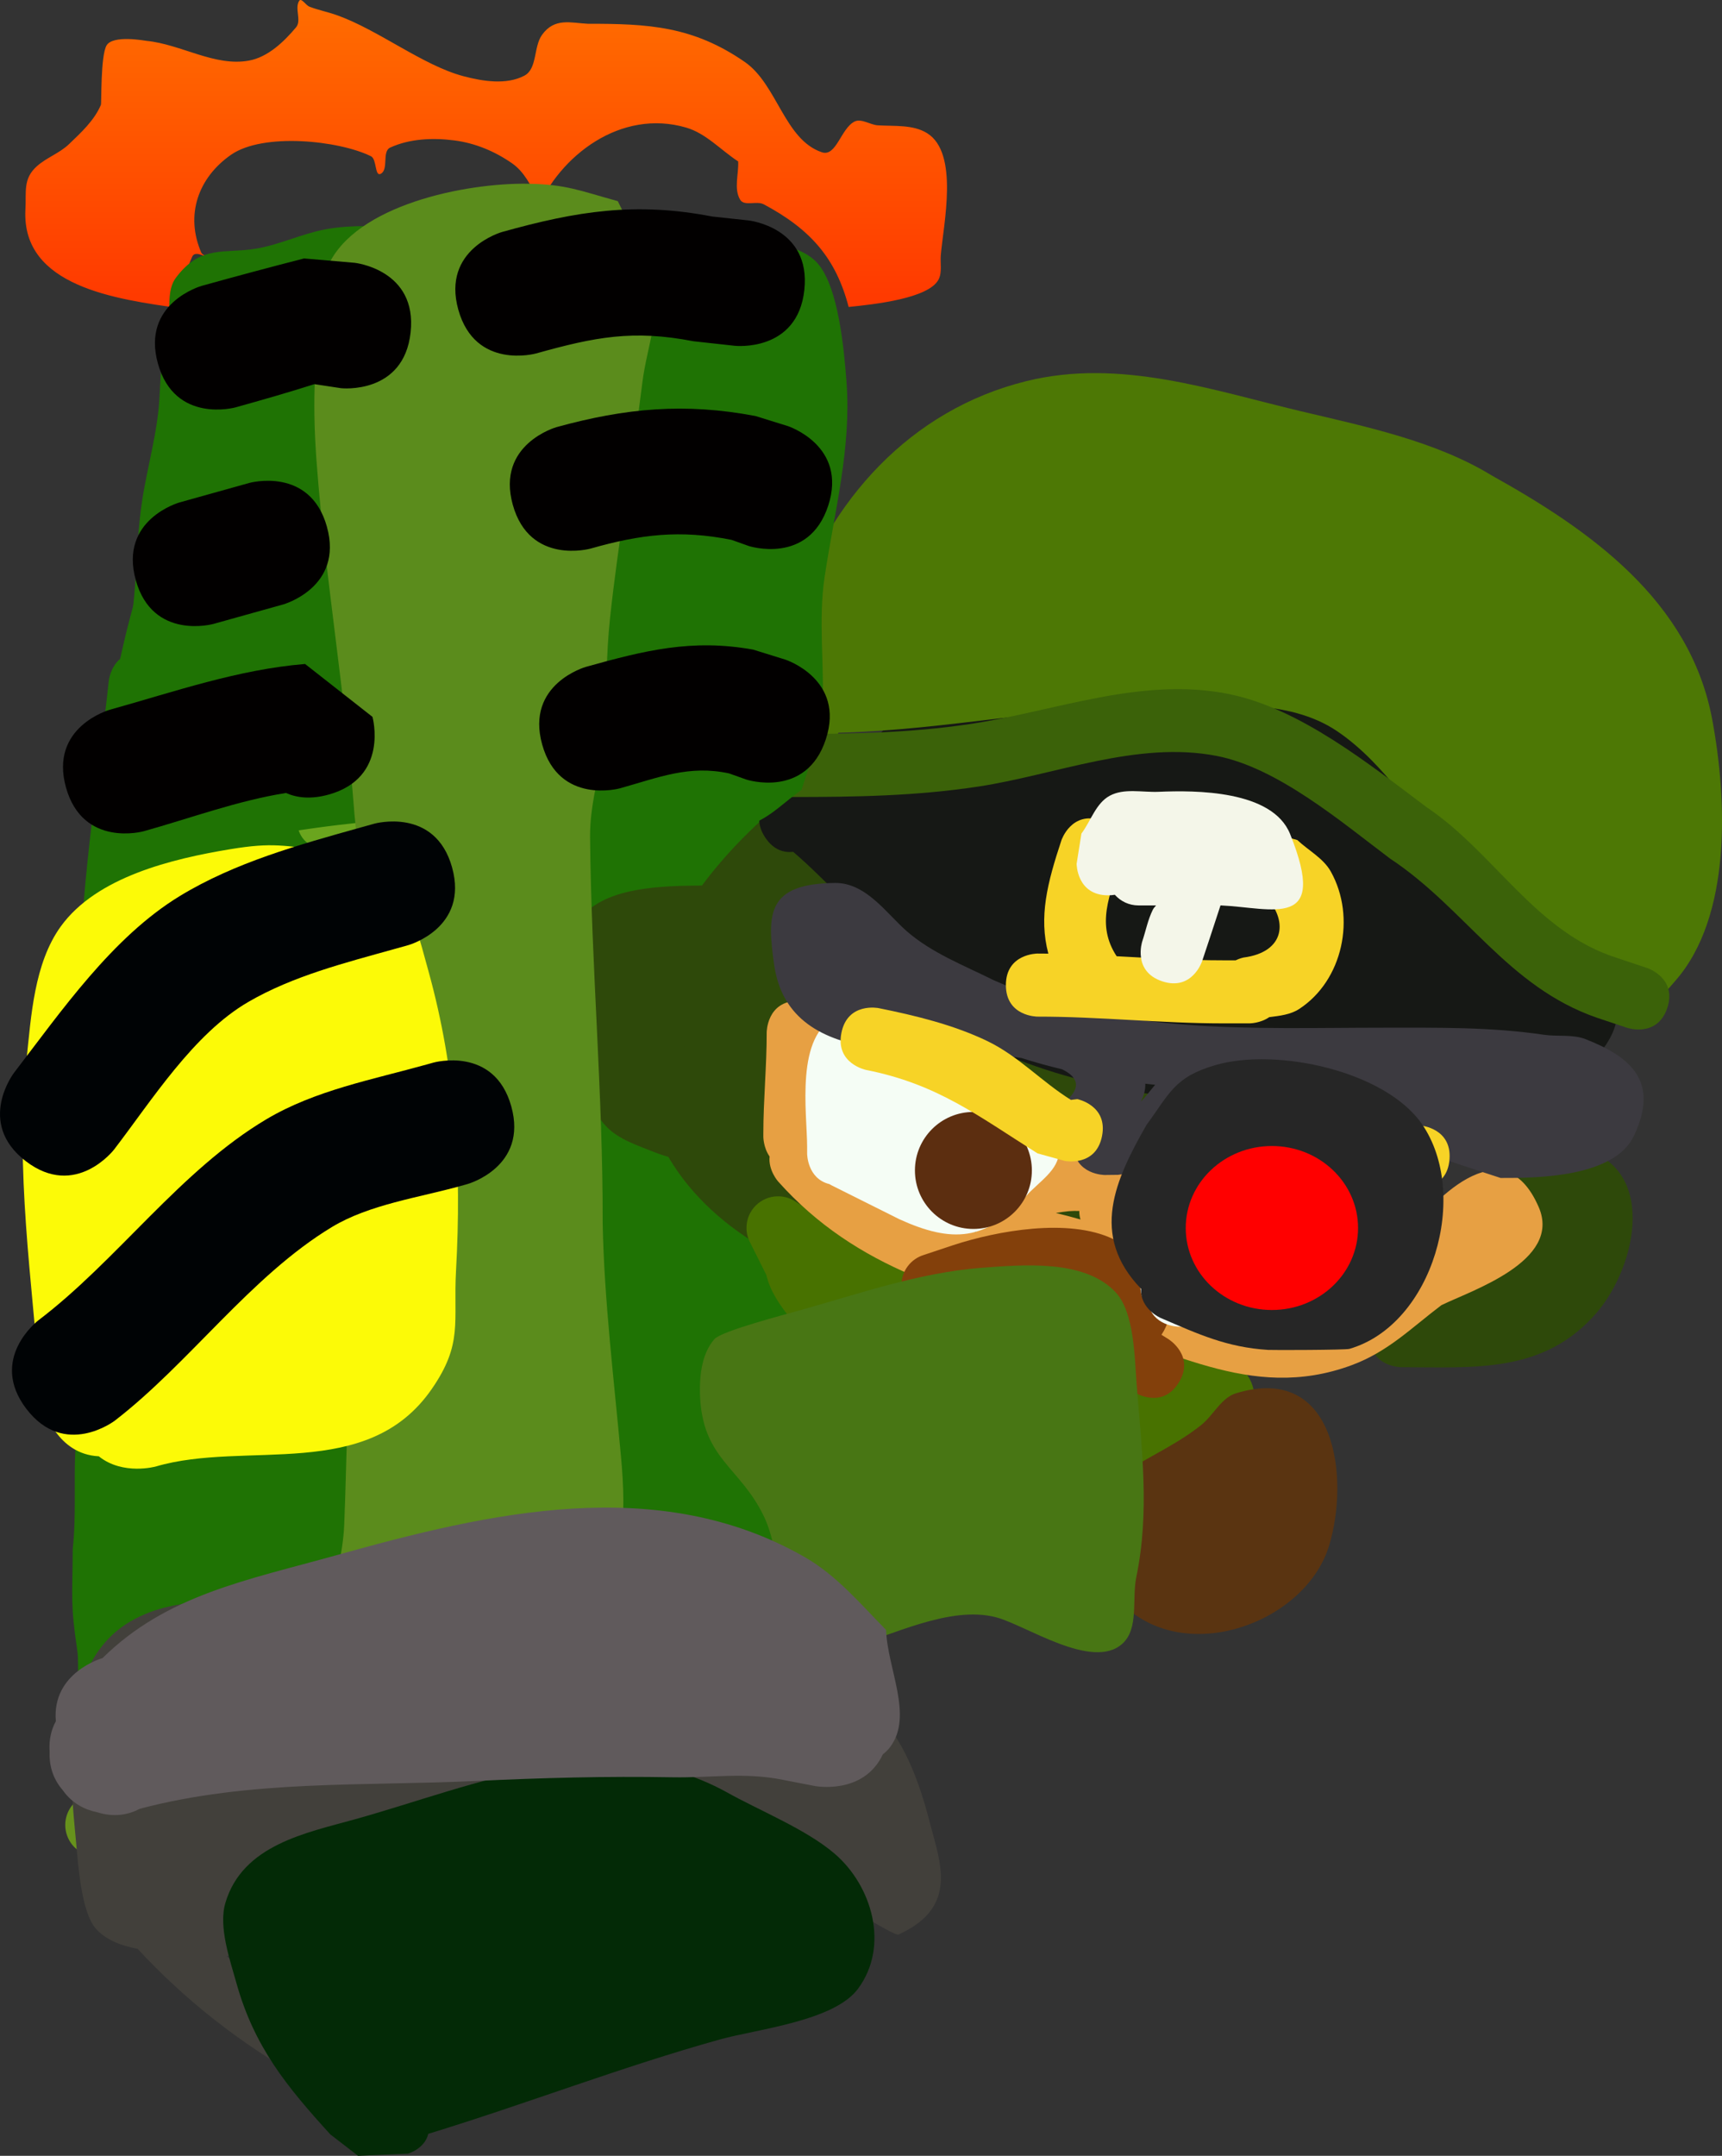 <svg version="1.1" xmlns="http://www.w3.org/2000/svg" xmlns:xlink="http://www.w3.org/1999/xlink" width="136.561" height="170.904" viewBox="0,0,136.561,170.904"><rect x="0" y="0" width="136.561" height="170.904" fill="#333333" stroke="none"/><defs><linearGradient x1="214.737" y1="94.579" x2="214.737" y2="119.022" gradientUnits="userSpaceOnUse" id="color-1"><stop offset="0" stop-color="#ff6d00"/><stop offset="1" stop-color="#ff3800"/></linearGradient></defs><g transform="translate(-176.187,-94.579)"><g data-paper-data="{&quot;isPaintingLayer&quot;:true}" fill-rule="nonzero" stroke="none" stroke-linecap="butt" stroke-linejoin="miter" stroke-miterlimit="10" stroke-dasharray="" stroke-dashoffset="0" style="mix-blend-mode: normal"><path d="M236.752,110.776c-0.56,-0.299 -1.546,0.18 -1.87,-0.367c-0.518,-0.872 -0.104,-2.02 -0.156,-3.033c-1.376,-0.897 -2.549,-2.224 -4.126,-2.683c-5.177,-1.507 -10.042,2.205 -11.878,6.62c-0.124,0.297 0.208,-0.737 0.066,-1.026c-0.501,-1.017 -1.053,-2.107 -1.983,-2.755c-1.376,-0.958 -2.918,-1.604 -4.58,-1.821c-1.696,-0.221 -3.539,-0.145 -5.094,0.567c-0.676,0.309 -0.093,1.76 -0.762,2.085c-0.466,0.226 -0.296,-1.166 -0.76,-1.396c-2.531,-1.251 -8.551,-1.896 -11.103,-0.116c-2.616,1.824 -3.64,4.78 -2.359,7.75c0.233,0.541 2.135,0.277 1.603,0.528c-0.731,0.345 -2.002,-0.926 -2.328,-0.186c-0.905,2.054 -1.181,3.298 -0.893,4.079c-5.143,-0.717 -12.625,-1.728 -12.328,-7.799c0.088,-1.424 -0.217,-2.463 0.918,-3.473c0.763,-0.679 1.79,-1.027 2.528,-1.733c0.969,-0.927 2.018,-1.889 2.541,-3.124c0.059,-0.138 -0.035,-3.887 0.45,-4.713c0.501,-0.854 3.046,-0.374 3.179,-0.361c2.74,0.275 5.404,2.062 8.112,1.565c1.497,-0.274 2.758,-1.475 3.738,-2.64c0.453,-0.538 -0.137,-1.511 0.247,-2.101c0.171,-0.263 0.524,0.356 0.816,0.467c0.721,0.275 1.486,0.425 2.212,0.686c3.283,1.178 6.784,3.969 9.984,4.82c1.549,0.412 3.427,0.711 4.845,-0.038c1.041,-0.55 0.714,-2.287 1.404,-3.241c0.995,-1.376 2.271,-0.941 3.626,-0.873c4.78,-0.004 8.323,0.176 12.446,3.024c2.579,1.781 3.146,6.16 6.116,7.162c1.152,0.389 1.51,-1.914 2.606,-2.441c0.527,-0.254 1.243,0.269 1.826,0.305c1.323,0.083 2.806,-0.076 3.928,0.631c2.522,1.589 1.29,7.161 1.073,9.646c-0.057,0.651 0.122,1.377 -0.183,1.955c-0.786,1.489 -5.025,1.956 -7.126,2.168c-1.007,-3.849 -2.999,-6.144 -6.734,-8.14z" data-paper-data="{&quot;noHover&quot;:false,&quot;origItem&quot;:[&quot;Path&quot;,{&quot;applyMatrix&quot;:true,&quot;segments&quot;:[[[497.21549,222.91051],[-2.01365,-7.69714],[4.20011,-0.42363]],[[511.27799,218.50921],[-1.57122,2.97722],[0.61008,-1.156]],[[511.64302,214.60493],[-0.11355,1.30216],[0.43345,-4.97082]],[[509.49474,195.33838],[5.0433,3.17736],[-2.24371,-1.41357]],[[501.63933,194.0796],[2.64672,0.16528],[-1.1677,-0.07292]],[[498.18582,193.45282],[1.05431,-0.50722],[-2.19091,1.05403]],[[492.77519,198.34409],[2.30366,0.7773],[-5.94007,-2.00431]],[[480.54943,184.05264],[5.15865,3.5623],[-8.24791,-5.6956]],[[455.68915,178.05047],[9.55916,-0.00715],[-2.70958,-0.13695]],[[448.45594,179.80762],[1.9891,-2.7527],[-1.37905,1.90846]],[[445.64696,186.28881],[2.08202,-1.09964],[-2.83497,1.49732]],[[436.02904,186.371],[3.09838,0.82404],[-6.40042,-1.70223]],[[416.10505,176.7023],[6.56552,2.35596],[-1.45262,-0.52125]],[[411.68442,175.32595],[1.44173,0.55066],[-0.58586,-0.22376]],[[410.0521,174.39041],[0.34204,-0.52565],[-0.76749,1.17948]],[[409.56456,178.58377],[0.90593,-1.0768],[-1.96006,2.32975]],[[402.09804,183.84469],[2.99472,-0.54886],[-5.41747,0.99288]],[[385.87513,180.70941],[5.48011,0.55056],[-0.2658,-0.0267]],[[379.51837,181.42671],[1.00228,-1.708],[-0.97002,1.65303]],[[378.62109,190.83824],[0.11726,-0.27656],[-1.04681,2.46891]],[[373.5398,197.07542],[1.93772,-1.85379],[-1.47576,1.41184]],[[368.48387,200.53637],[1.52556,-1.35788],[-2.26978,2.02029]],[[366.64643,207.47253],[0.17574,-2.84764],[-0.59464,12.14338]],[[391.29272,223.03789],[-10.28581,-1.43432],[-0.57421,-1.56141]],[[392.89585,214.95865],[-1.81014,4.10898],[0.65201,-1.48004]],[[397.73828,215.26097],[-1.4626,0.69024],[1.0651,-0.50265]],[[394.34554,214.2745],[0.46642,1.08145],[-2.56225,-5.94087]],[[399.05854,198.74148],[-5.23175,3.64804],[5.10381,-3.55882]],[[421.46418,198.97179],[-5.06247,-2.50191],[0.92852,0.45888]],[[422.78671,201.78343],[-0.93148,0.45283],[1.33797,-0.65044]],[[424.30998,197.58832],[-1.35282,0.61898],[3.11075,-1.42332]],[[434.50612,196.42122],[-3.39219,-0.44231],[3.32461,0.4335]],[[443.85305,200.13654],[-2.75142,-1.91589],[1.86145,1.29618]],[[447.80116,205.67892],[-1.00289,-2.03452],[0.28469,0.57754]],[[447.52771,207.59116],[-0.24733,0.5945],[3.67392,-8.83092]],[[471.45004,194.41281],[-10.35334,-3.0139],[3.15348,0.91799]],[[479.70327,199.79503],[-2.75108,-1.79407],[0.10324,2.02702]],[[480.01298,205.87608],[-1.03697,-1.74475],[0.64911,1.09216]],[[483.75327,206.60937],[-1.12055,-0.59878],[7.47093,3.9922]]],&quot;closed&quot;:true}]}" fill="url(#color-1)" stroke-width="0.5"/><path d="M185.712,146.815c0.485,-2.198 1.036,-4.357 1.766,-6.598c0.805,-2.468 1.347,-5.25 3.14,-7.127c2.082,-2.181 6.425,-2.697 9.19,-3.47c9.032,-2.523 18.044,-5.13 27.098,-7.57c2.101,-0.566 8.052,-2.162 9.648,-1.785c5.895,1.392 5.044,6.05 5.361,10.457c-1.32,12.533 -0.845,25.329 -0.073,37.929c0.391,6.376 1.798,12.633 2.329,18.983c0.665,7.948 0.232,16.055 -0.632,23.962c-0.905,4.695 -1.091,9.538 -1.965,14.178c-0.263,1.394 -0.185,3.154 -1.278,4.059c-1.27,1.052 -3.22,0.721 -4.843,1.013c-4.456,0.801 -4.578,0.657 -9.001,1.043c-10.81,0.944 -21.539,2.006 -32.345,0.485c-2.435,-0.343 -9.178,-0.991 -11,-2.693c-1.065,-0.995 -0.58,-2.858 -0.796,-4.299c-0.546,-3.65 -0.378,-4.099 -0.355,-8.016c0.285,-2.606 0.076,-5.244 0.208,-7.862c0.21,-4.184 1.184,-8.381 1.171,-12.618c-0.025,-7.601 -0.885,-15.232 -0.871,-22.846c0.017,-8.62 1.432,-16.979 2.351,-25.498c0,0 0.116,-1.068 0.896,-1.728z" fill="#1f7304" stroke-width="0.5"/><path d="M303.088,161.335c3.712,13.289 -10.188,28.786 -31.047,34.612c-20.859,5.827 -40.778,-0.223 -44.49,-13.512c-3.712,-13.289 10.188,-28.786 31.047,-34.612c20.859,-5.827 40.778,0.223 44.49,13.512z" fill="#2e490a" stroke-width="0"/><path d="M311.026,162.264c0,10.887 -15.527,19.712 -34.681,19.712c-19.154,0 -34.681,-8.826 -34.681,-19.712c0,-10.887 15.527,-19.712 34.681,-19.712c19.154,0 34.681,8.826 34.681,19.712z" fill="#161815" stroke-width="0"/><path d="M204.378,160.666c-0.345,0.675 -1.07,1.466 -2.544,1.249c-2.473,-0.363 -2.11,-2.837 -2.11,-2.837l0.401,-2.713c0.84,-3.514 1.286,-7.097 2.057,-10.62c1.08,-4.931 2.441,-8.489 1.918,-13.635c3.802,-1.718 5.148,-2.594 9.345,-3.368c1.384,-0.255 2.969,-0.972 4.21,-0.309c1.486,0.795 2.362,2.536 2.923,4.124c0.359,1.014 -0.307,2.135 -0.329,3.21c-0.114,5.385 -0.035,10.923 -0.47,16.335c-0.075,0.935 -1.095,6.888 -1.11,6.904c-1.029,1.071 -2.881,0.738 -4.346,0.98c-3.303,0.545 -6.607,0.21 -9.945,0.679z" fill="#6aa51e" stroke-width="0.5"/><path d="M196.938,220.527c1.496,-0.29 3.411,-1.457 4.549,-0.444c1.615,1.437 1.862,4.035 1.915,6.195c0.03,1.233 -1.039,2.242 -1.682,3.294c-1.376,2.251 -2.957,4.616 -4.474,6.79c-0.731,1.047 -1.196,2.389 -2.263,3.089c-1.333,0.874 -3.937,1.272 -6.277,1.632c-0.467,0.308 -0.967,0.545 -1.518,0.669c-0.306,0.069 -0.61,0.089 -0.914,0.073l-0.003,0.054l-2.474,-0.122c-1.068,-0.028 -2.039,-0.744 -2.342,-1.827c-0.237,-0.849 -0.006,-1.718 0.538,-2.332l2.402,-2.792c3.233,-5.06 6.11,-13.032 12.543,-14.278z" fill="#67921c" stroke-width="0.5"/><path d="M225.188,240.242c-0.313,0.337 -0.778,0.611 -1.469,0.724c-2.467,0.403 -2.87,-2.065 -2.87,-2.065l-0.422,-2.838c0.06,-2.903 -0.201,-5.684 -0.543,-8.569c-0.181,-1.528 -1.153,-3.152 -0.579,-4.579c2.366,-5.891 10.39,-3.069 14.952,-2.486c1.084,0.435 2.272,0.668 3.252,1.304c2.512,1.628 3.472,4.45 5.461,6.445c0.7,0.702 1.696,1.059 2.396,1.76c2.528,2.53 3.7,5.797 4.57,9.169c0.806,3.124 2.296,6.667 -2.497,8.836c-0.366,0.166 -5.638,-3.246 -6.451,-3.78c-3.591,-2.359 -7.614,-1.842 -11.751,-2.825c-1.36,-0.323 -2.696,-0.748 -4.05,-1.096z" fill="#42403b" stroke-width="0.5"/><path d="M242.684,152.667c-0.337,0.567 -0.957,1.088 -2.099,1.088c-2.5,0 -2.5,-2.5 -2.5,-2.5v-2.137c0.018,-2.055 0.344,-4.124 0.918,-6.098c2.945,-8.728 9.328,-15.945 18.585,-18.228c7.41,-1.828 14.712,0.714 21.784,2.393c5.069,1.203 10.654,2.358 15.112,5.086c7.789,4.336 15.727,9.906 17.487,19.342c1.182,6.341 1.564,15.601 -2.923,20.719c-2.587,2.95 -3.097,4.123 -7.478,2.589c-1.134,-0.397 -1.873,-1.505 -2.789,-2.282c-3.216,-2.731 -4.816,-6.169 -7.3,-9.465c-2.678,-3.576 -5.479,-8.077 -9.239,-10.619c-3.938,-2.662 -9.408,-2.006 -13.873,-2.006c-8.755,0 -17.027,1.902 -25.685,2.117z" fill="#4d7805" stroke-width="0.5"/><path d="M234.981,166.04c0.448,0.206 0.88,0.598 1.189,1.302c1.006,2.288 -1.282,3.295 -1.282,3.295l-2.063,0.88c-3.544,0.946 -3.909,0.869 -2.817,4.463c0.358,1.063 0.532,2.821 1.86,3.351c3.213,1.28 7.338,-4.474 9.57,1.87c3.032,8.619 -10.102,6.022 -13.35,4.719c-1.348,-0.541 -2.842,-1.005 -3.841,-2.06c-2.424,-2.56 -3.321,-9.385 -2.817,-12.694c0.202,-1.325 0.066,-2.878 0.914,-3.917c2.134,-2.613 7.456,-2.444 10.39,-2.471c0,0 1.597,-0.01 2.246,1.262z" fill="#2e490a" stroke-width="0.5"/><path d="M235.031,181.497c-2.408,0.673 -3.08,-1.735 -3.08,-1.735c-0.24,-0.858 -1.198,-4.288 -1.438,-5.146c0,0 -0.673,-2.408 1.735,-3.08c2.408,-0.673 3.08,1.735 3.08,1.735c0.24,0.858 0.479,1.715 0.719,2.573l0.719,2.573c0,0 0.673,2.408 -1.735,3.08z" fill="#2e490a" stroke-width="0.5"/><path d="M297.511,188.346c2.236,1.118 1.118,3.354 1.118,3.354l-1.185,2.344c-0.445,0.712 -0.891,1.425 -1.336,2.137c0,0 -1.325,2.12 -3.445,0.795c-2.12,-1.325 -0.795,-3.445 -0.795,-3.445c0.445,-0.712 0.891,-1.425 1.336,-2.137l0.953,-1.93c0,0 1.118,-2.236 3.354,-1.118z" fill="#c0692d" stroke-width="0.5"/><path d="M285.351,198.822c-0.005,-0.073 -0.007,-0.148 -0.007,-0.226c0,-2.5 2.5,-2.5 2.5,-2.5l2.178,0.01c1.805,-0.146 4.488,-0.079 5.56,-1.998c0.975,-1.746 -0.498,-7.684 0.272,-8.387c1.306,-1.193 3.568,-0.54 5.303,-0.194c6.623,1.323 4.845,9.417 1.648,13.124c-4.186,4.854 -9.739,4.315 -15.496,4.315c0,0 -2.5,0 -2.5,-2.5c0,-0.751 0.226,-1.277 0.541,-1.644z" fill="#2e490a" stroke-width="0.5"/><path d="M236.75,205.882c-0.266,-1.476 -1.272,-3.194 -0.489,-4.473c2.205,-3.6 9.599,-2.283 11.811,0.317c0.785,0.922 0.799,2.287 1.159,3.443c0.218,0.7 1.613,5.803 1.602,6.07c-0.235,5.393 -4.992,7.975 -9.266,10.004c0,0 -2.264,1.059 -3.324,-1.205c-1.059,-2.264 1.205,-3.324 1.205,-3.324c0.04,-0.018 0.081,-0.037 0.123,-0.056l0.736,-1.538c-1.166,-3.008 -2.993,-6.106 -3.557,-9.238z" fill="#8f4818" stroke-width="0.5"/><path d="M240.765,213.611c0.367,-3.728 0.478,-7.55 -0.238,-11.246c-0.522,-2.696 -2.922,-3.994 -3.565,-6.706l-1.289,-2.578c-0.183,-0.347 -0.286,-0.743 -0.286,-1.163c0,-1.381 1.119,-2.5 2.5,-2.5c0.501,0 0.967,0.147 1.358,0.4l1.993,1.246c5.635,2.503 11.912,4.205 17.832,5.994c2.303,1.045 4.882,2.315 7.392,2.835c2.151,0.445 4.119,-0.101 6.102,1.367c1.295,0.959 2.914,2.13 3.072,3.733c0.399,4.059 -2.922,4.705 -5.434,5.593c-4.03,1.425 -7.834,0.663 -12.011,0.663c-1.45,-0 -3.013,-0.503 -4.348,0.061c-1.054,0.445 -2.474,3.252 -2.919,3.699c-2.988,3.002 -3.912,2.353 -8.351,3.152c0,0 -2.466,0.411 -2.877,-2.055c-0.229,-1.375 0.436,-2.111 1.07,-2.494z" fill="#487200" stroke-width="0.5"/><path d="M239.087,162.11c-0.686,0.075 -1.532,-0.112 -2.212,-1.132c-1.387,-2.08 0.693,-3.467 0.693,-3.467l1.665,-1.108c8.499,-5.22 19.683,-5.212 29.333,-5.179c4.322,0.773 9.136,1.517 13.25,3.103c6.571,2.534 11.161,8.47 16.241,13.016c3.076,2.753 9.302,5.724 4.824,10.931c-0.94,1.093 -2.797,0.726 -4.226,0.912c-5.583,0.728 -11.824,0.013 -17.447,-0.007c-1.691,-0.733 -4.304,-0.525 -5.074,-2.2c-0.213,-0.462 2.588,-4.633 2.844,-6.106c0.694,-4 0.337,-10.119 -4.025,-11.877c-2.915,-1.175 -6.499,0.771 -9.233,1.423c-2.429,0.579 -2.864,0.203 -4.969,1.351c-0.535,0.292 -2.29,1.615 -2.593,2.351c-0.557,1.355 0.797,1.663 1.145,2.795c0.012,0.038 0.023,0.077 0.035,0.115l0.021,-0.01l1.313,2.627c0.183,0.347 0.286,0.743 0.286,1.163c0,1.381 -1.119,2.5 -2.5,2.5c-0.27,0 -0.53,-0.043 -0.774,-0.122l-2.616,-0.785l0.003,-0.011l-0.039,-0c-2.527,-0.842 -5.647,-1.481 -7.874,-2.994c-2.883,-1.959 -5.363,-4.986 -8.07,-7.29z" fill="#161815" stroke-width="0.5"/><path d="M308.409,174.487c-0.791,2.372 -3.162,1.581 -3.162,1.581l-2.404,-0.801c-7.106,-2.456 -10.453,-8.68 -16.415,-12.62c-3.841,-2.886 -8.908,-7.205 -13.761,-8.143c-6.294,-1.216 -12.765,1.499 -18.887,2.43c-4.968,0.755 -9.77,0.829 -14.796,0.829c0,0 -2.5,0 -2.5,-2.5c0,-2.5 2.5,-2.5 2.5,-2.5c4.789,0 9.325,-0.075 14.056,-0.774c6.779,-1.002 13.676,-3.808 20.651,-2.379c5.63,1.153 11.132,5.591 15.625,8.955c5.409,3.635 8.645,9.912 15.109,11.958l2.404,0.801c0,0 2.372,0.791 1.581,3.162z" fill="#3b6209" stroke-width="0.5"/><path d="M236.722,184.704v-0.267c0.003,-2.692 0.27,-5.324 0.267,-8.015c0,0 0,-2.5 2.5,-2.5c2.5,0 2.5,2.5 2.5,2.5c-0.003,2.692 -0.27,5.324 -0.267,8.015v0.267c0,0 0,0.113 -0.024,0.291c3.354,3.749 7.426,5.812 11.856,7.269c0.011,-0.098 0.026,-0.198 0.047,-0.303c0.231,-1.153 0.895,-1.655 1.534,-1.864c0.108,-0.616 0.335,-1.269 0.699,-1.958c2.416,-4.572 12.591,-2.807 14.55,1.218c0.586,1.203 -0.098,2.688 -0.372,3.998c-0.241,1.153 -0.167,2.63 -0.699,3.635c4.791,1.778 9.802,3.238 14.246,0.3c1.212,-0.802 2.264,-1.819 3.379,-2.754c0.043,-0.606 0.273,-1.066 0.273,-1.066l0.503,-0.916c1.803,-2.363 7.587,-8.986 10.497,-2.285c1.871,4.307 -5.404,6.635 -7.717,7.781c-2.401,1.814 -4.233,3.692 -7.125,4.759c-8.116,2.996 -14.585,-1.585 -22.277,-3.383c-8.822,-2.062 -16.971,-4.2 -23.204,-11.192c0,0 -0.783,-0.881 -0.669,-1.971c-0.497,-0.709 -0.497,-1.56 -0.497,-1.56zM259.924,190.739c0.654,0.159 1.304,0.33 1.95,0.516c-0.064,-0.206 -0.101,-0.431 -0.094,-0.675c-0.275,-0.01 -0.551,-0.005 -0.826,0.017c-0.232,0.019 -0.722,0.088 -1.03,0.142z" fill="#e7a043" stroke-width="0.5"/><path d="M269.66,204.196c-1.325,2.12 -3.445,0.795 -3.445,0.795l-2.168,-1.355c-2.068,-1.379 -4.452,-3.351 -6.759,-4.31c-0.199,-0.083 -0.404,-0.141 -0.612,-0.181c-1.563,0.139 -3.161,0.349 -4.364,0.349c0,0 -0.894,0 -1.612,-0.534c-0.309,0 -0.525,0 -0.525,0c-1.381,0 -2.5,-1.119 -2.5,-2.5c0,-1.125 0.743,-2.076 1.764,-2.39l2.35,-0.783c3.47,-1.134 9.126,-2.17 12.652,-0.492c2.308,1.099 6.015,4.381 3.853,7.6l0.571,0.357c0,0 2.12,1.325 0.795,3.445z" fill="#83400b" stroke-width="0.5"/><path d="M241.962,188.45c-1.767,-0.433 -1.767,-2.417 -1.767,-2.417v-0.534c0,-2.689 -0.994,-8.918 2.395,-10.345c1.446,-0.609 3.014,0.886 4.477,1.454c2.605,1.012 5.041,2.433 7.487,3.744c0.88,0.471 2.002,0.565 2.714,1.264c1.219,1.196 2.823,2.526 2.886,4.233c0.054,1.467 -1.632,2.452 -2.601,3.555c-3.155,3.589 -5.88,3.724 -10.048,1.829c-0.021,-0.01 -5.34,-2.669 -5.394,-2.696c0,0 -0.057,-0.029 -0.149,-0.086z" fill="#f5fdf5" stroke-width="0.5"/><path d="M267.329,198.217c-1.275,-1.177 -0.422,-2.883 -0.422,-2.883l0.399,-0.741c0.52,-1.558 1.712,-5.556 2.84,-6.355c1.114,-0.789 2.711,-0.343 4.073,-0.43c2.804,-0.179 5.74,-0.056 8.549,0c1.155,0.023 2.45,-0.427 3.462,0.128c1.596,0.876 3.663,2.069 3.845,3.88c0.166,1.646 -1.922,2.707 -3.061,3.906c-4.759,5.009 -11.086,4.031 -17.336,4.031c0,0 -1.807,0 -2.348,-1.536z" fill="#f5fdf5" stroke-width="0.5"/><path d="M248.744,187.368c0,-2.561 2.076,-4.637 4.637,-4.637c2.561,0 4.637,2.076 4.637,4.637c0,2.561 -2.076,4.637 -4.637,4.637c-2.561,0 -4.637,-2.076 -4.637,-4.637z" fill="#5c2e10" stroke-width="0.5"/><path d="M267.903,194.238c0,-2.561 2.076,-4.637 4.637,-4.637c2.561,0 4.637,2.076 4.637,4.637c0,2.561 -2.076,4.637 -4.637,4.637c-2.561,0 -4.637,-2.076 -4.637,-4.637z" fill="#5c2e10" stroke-width="0.5"/><path d="M261.305,185.415c-0.024,-0.017 -0.049,-0.035 -0.073,-0.054c-2,-1.5 -0.5,-3.5 -0.5,-3.5c1.339,-1.19 0.784,-1.979 -0.325,-2.513c-1.078,-0.258 -2.151,-0.555 -3.221,-0.896c-6.543,-1.032 -18.355,1.368 -19.607,-7.392c-0.584,-4.084 -0.549,-6.42 4.813,-6.485c2.472,-0.03 4.106,2.427 5.681,3.806c2.01,1.76 4.547,2.72 6.909,3.902c9.903,4.4 20.372,3.768 30.991,3.768c4.29,0 8.417,-0.064 12.648,0.56c1.1,0.162 2.282,-0.055 3.316,0.352c3.458,1.361 5.915,3.274 3.823,7.664c-1.574,3.303 -7.698,3.346 -10.57,3.337c-5.436,-1.753 -10.012,-3.513 -15.703,-4.266c-1.854,-0.245 -5.665,-0.833 -7.567,-0.147c-1.19,0.429 -2.837,3.274 -3.42,3.588c-1.084,0.585 -2.434,0.385 -3.651,0.577l-1.05,0.012c0,0 -2.376,0 -2.495,-2.317zM267.793,180.578c-0.26,-0.027 -0.519,-0.055 -0.779,-0.085c0.014,0.5 -0.116,0.948 -0.35,1.414c0.391,-0.381 0.717,-0.852 1.129,-1.329z" fill="#3c3a40" stroke-width="0.5"/><path d="M269.184,189.32c-1.952,-1.562 -0.39,-3.514 -0.39,-3.514l1.696,-1.894c5.83,-3.403 12.052,-0.568 18.347,-0.105c0,0 2.493,0.192 2.301,2.684c-0.192,2.493 -2.684,2.301 -2.684,2.301c-4.383,-0.35 -11.449,-3.349 -15.314,-0.64l-0.441,0.777c0,0 -1.562,1.952 -3.514,0.39z" fill="#f7d326" stroke-width="0.5"/><path d="M263.58,184.653c-0.49,2.451 -2.942,1.961 -2.942,1.961l-2.17,-0.599c-4.726,-2.973 -7.927,-5.493 -13.592,-6.614c0,0 -2.451,-0.49 -1.961,-2.942c0.49,-2.451 2.942,-1.961 2.942,-1.961c2.906,0.586 5.928,1.316 8.62,2.609c2.479,1.19 4.321,3.23 6.641,4.669l0.501,-0.064c0,0 2.451,0.49 1.961,2.942z" fill="#f7d326" stroke-width="0.5"/><path d="M260.36,161.198c0,0 0.791,-2.372 3.162,-1.581c2.372,0.791 1.581,3.162 1.581,3.162c-0.929,2.768 -2.004,5.102 -0.362,7.607c2.796,0.149 5.589,0.323 8.409,0.323h1.028c0.346,-0.164 0.619,-0.219 0.619,-0.219c3.33,-0.43 3.608,-2.996 1.628,-4.986c-0.723,-0.138 -2.035,-0.637 -2.035,-2.448c0,-2.5 2.5,-2.5 2.5,-2.5l2.181,0.619c0.885,0.833 2.062,1.438 2.655,2.499c2.019,3.612 0.963,8.634 -2.514,10.896c-0.689,0.448 -1.532,0.538 -2.368,0.644c-0.708,0.493 -1.556,0.493 -1.556,0.493h-2.137c-4.926,0 -9.777,-0.539 -14.693,-0.534c0,0 -2.5,0 -2.5,-2.5c0,-2.5 2.5,-2.5 2.5,-2.5c0.289,0 0.578,0.002 0.866,0.006c-0.772,-2.921 -0.082,-5.607 1.037,-8.983z" fill="#f7d326" stroke-width="0.5"/><path d="M264.067,165.557c-2.5,0 -2.5,-2.5 -2.5,-2.5l0.38,-2.394c0.748,-1 1.146,-2.405 2.244,-2.999c1.142,-0.618 2.586,-0.258 3.883,-0.313c2.9,-0.125 9.02,-0.142 10.424,3.349c3.078,7.652 -1.359,5.841 -5.52,5.656c-0.52,1.607 -1.287,3.906 -1.464,4.437c0,0 -0.791,2.372 -3.162,1.581c-2.372,-0.791 -1.581,-3.162 -1.581,-3.162c0.281,-0.839 0.446,-1.727 0.842,-2.518c0.053,-0.106 0.15,-0.22 0.257,-0.336h-1.4c-0.745,0 -1.414,-0.326 -1.872,-0.843c-0.163,0.027 -0.34,0.042 -0.532,0.042z" fill="#f4f6e9" stroke-width="0.5"/><path d="M263.336,215.475c-0.945,-1.557 0.459,-2.96 0.459,-2.96l0.535,-0.499c2.281,-1.698 4.924,-2.704 7.128,-4.475c0.971,-0.78 1.574,-2.152 2.765,-2.514c7.958,-2.416 8.991,6.793 7.363,12.097c-1.84,5.994 -10.981,9.446 -16.073,4.912c-2.478,-2.206 -2.151,-3.885 -2.177,-6.561z" fill="#5a3411" stroke-width="0.5"/><path d="M187.496,161.606c-2.085,0.514 -2.671,-1.585 -2.671,-1.585l-0.774,-2.996c0.618,-3.6 1.637,-7.107 2.01,-10.696c1.124,-4.092 0.77,-7.966 1.406,-12.106c0.417,-2.714 1.235,-5.421 1.371,-8.193c0.095,-1.946 0.215,-3.907 0.635,-5.809c0.264,-1.197 -0.074,-2.634 0.658,-3.617c1.99,-2.668 3.873,-1.877 6.425,-2.323c1.85,-0.323 3.58,-1.171 5.426,-1.519c2.218,-0.418 4.511,-0.203 6.769,-0.215c4.687,-0.025 8.943,-0.49 13.654,0.021c3.994,0.433 7.967,0.59 11.966,0.915c1.932,0.157 5.222,0.353 6.65,1.965c1.682,1.899 2.111,6.952 2.298,9.422c0.393,5.207 -0.962,10.304 -1.735,15.434c-0.528,3.5 0.012,7.053 -0.184,10.557c-0.108,1.927 -1.122,4.649 -1.652,6.341c-1.263,0.879 -2.363,2.058 -3.789,2.637c-2.208,0.897 -3.856,0.171 -5.957,-0.142c-2.364,-0.352 -5.048,-0.473 -7.403,-0.518c-10.954,-0.206 -21.937,0.355 -32.601,3.334c0,0 -1.688,0.472 -2.498,-0.909z" fill="#1f7304" stroke-width="0.5"/><path d="M240.963,246.656c0.018,0.271 0.048,0.537 0.194,0.739c0.2,0.276 -0.018,-0.208 -0.194,-0.739zM187.105,249.077c-1.257,-0.242 -2.464,-0.673 -3.285,-1.563c-1.208,-1.312 -1.446,-5.262 -1.601,-6.904c-0.522,-5.513 -1.438,-14.18 4.358,-17.518c3.726,-2.146 8.131,-1.387 12.125,-1.821c3.91,-0.425 7.945,-1.334 11.883,-1.706c2.216,-0.209 4.464,0.01 6.671,-0.282c3.987,-1.105 7.775,-1.001 11.862,-1.11c2.987,-0.079 5.44,-0.32 8.366,0.638c1.356,0.444 5.763,2.367 6.688,3.485c0.332,0.401 1.552,4.915 1.783,5.747c1.552,5.596 1.284,10.527 -0.065,16.126c-0.481,1.997 -1.692,6.966 -3.818,7.623c-1.449,0.448 -2.534,-1.674 -3.872,-2.387c-0.844,-0.45 -1.769,-0.727 -2.653,-1.091c-3.423,-1.366 -6.394,-0.795 -9.912,-1.181c-1.718,-0.189 -3.311,-1.21 -5.04,-1.226c-1.982,-0.018 -4.052,0.393 -5.943,-0.199c-1.768,-0.553 -3.545,-1.571 -5.386,-1.369c-2.385,0.261 -4.723,1.589 -7.093,2.011c-0.902,0.161 -1.897,-0.129 -2.737,0.236c-0.273,0.119 0.371,0.469 0.521,0.727c0.698,1.199 1.66,2.225 2.424,3.383c1.345,2.036 1.858,3.72 1.991,5.553l0.205,-0.057l0.693,2.482v0c0.334,1.195 -0.364,2.434 -1.559,2.768c-0.864,0.241 -1.751,-0.057 -2.302,-0.692l-1.33,-1.469c-4.766,-2.642 -9.283,-6.196 -12.976,-10.206zM194.174,249.661c1.384,1.19 2.839,2.306 4.34,3.348c-0.847,-1.162 -2.27,-2.791 -3.044,-4.512c-0.278,0.695 -0.812,1.017 -1.295,1.165z" fill="#42403b" stroke-width="0.5"/><path d="M210.152,263.743c-0.287,1.198 -1.612,1.568 -1.612,1.568l-3.959,0.173c-0.733,-0.567 -1.466,-1.133 -2.199,-1.7c-3.464,-3.797 -6.035,-6.945 -7.445,-11.992c-0.507,-1.814 -1.437,-4.454 -0.879,-6.35c1.357,-4.616 6.433,-5.562 10.288,-6.639c9.694,-2.708 19.829,-7.404 29.407,-2.179c2.654,1.495 6.344,2.954 8.628,4.913c2.947,2.527 4.373,7.288 1.851,10.702c-1.899,2.569 -8.024,3.206 -10.927,4.013c-7.781,2.164 -15.382,5.112 -23.154,7.491z" fill="#032a06" stroke-width="0.5"/><path d="M240.319,223.361c-1.29,-0.345 -1.691,-1.78 -1.691,-1.78l-0.463,-1.658c-0.479,-1.713 -0.632,-3.546 -1.405,-5.148c-1.907,-3.954 -4.928,-4.55 -5.063,-9.724c-0.039,-1.488 0.167,-3.195 1.148,-4.315c0.551,-0.63 5.497,-1.923 6.691,-2.257c4.782,-1.336 9.493,-2.999 14.452,-3.391c3.181,-0.228 8.221,-0.738 10.701,1.969c1.45,1.582 1.476,5.162 1.631,7.171c0.406,5.262 1.058,10.155 -0.02,15.38c-0.364,1.765 0.227,4.091 -1.118,5.291c-2.384,2.126 -7.662,-1.495 -10.001,-2.107c-3.658,-0.957 -8.244,1.445 -11.751,2.424c0,0 -2.408,0.673 -3.08,-1.735c-0.011,-0.041 -0.022,-0.082 -0.032,-0.122z" fill="#487614" stroke-width="0.5"/><path d="M205.755,226.532c-0.725,1.846 -1.512,3.615 -2.251,5.214c0,0 -1.056,2.266 -3.322,1.21c-2.266,-1.056 -1.21,-3.322 -1.21,-3.322c1.889,-4.017 4.323,-9.633 4.512,-14.171c0.205,-4.928 0.186,-9.814 0.714,-14.751c0.354,-3.31 1.245,-6.544 1.692,-9.843c0.234,-1.725 -0.565,-3.439 -0.724,-5.173c-0.807,-8.789 0.083,-17.77 -0.873,-26.611c-0.701,-9.329 -2.295,-18.524 -2.992,-27.795c-0.317,-4.214 -0.257,-7.81 0.404,-11.984c0.191,-1.206 -0.013,-2.515 0.485,-3.629c2.176,-4.863 10.934,-6.608 15.866,-6.532c3.04,0.047 4.155,0.567 7.126,1.381c0.888,1.907 2.149,3.68 2.663,5.72c0.841,3.343 -0.338,5.58 -0.727,8.74c-0.759,6.166 -1.892,12.417 -2.552,18.582c-0.326,3.046 -0.272,5.902 -0.434,8.905c-0.157,2.927 -1.178,5.487 -1.15,8.484c0.094,10.201 1.027,20.354 0.999,30.582c0.118,6.151 0.901,12.439 1.457,18.566c0.402,4.421 0.464,9.761 -3.242,12.933c-2.363,2.022 -6.153,2.573 -9.058,3.352c-2.073,0.555 -4.314,0.694 -6.429,0.331z" fill="#5b8c1c" stroke-width="0.5"/><path d="M202.255,157.57c-1.408,0.393 -2.519,0.26 -3.387,-0.126c-3.822,0.604 -7.574,1.996 -11.287,3.034c0,0 -4.816,1.345 -6.161,-3.47c-1.345,-4.816 3.47,-6.161 3.47,-6.161c5.13,-1.433 10.171,-3.193 15.49,-3.631l5.345,4.193c0,0 1.345,4.816 -3.47,6.161z" fill="#020000" stroke-width="0.5"/><path d="M241.681,153.179c-1.552,4.753 -6.305,3.201 -6.305,3.201l-1.365,-0.486c-3.172,-0.691 -5.582,0.321 -8.665,1.182c0,0 -4.816,1.345 -6.161,-3.47c-1.345,-4.816 3.47,-6.161 3.47,-6.161c4.655,-1.3 8.403,-2.239 13.256,-1.368l2.568,0.798c0,0 4.753,1.552 3.201,6.305z" fill="#020000" stroke-width="0.5"/><path d="M202.111,136.337c1.345,4.816 -3.47,6.161 -3.47,6.161c-0.921,0.257 -4.604,1.286 -5.525,1.543c0,0 -4.816,1.345 -6.161,-3.47c-1.345,-4.816 3.47,-6.161 3.47,-6.161c0.921,-0.257 1.842,-0.514 2.763,-0.772l2.763,-0.772c0,0 4.816,-1.345 6.161,3.47z" fill="#020000" stroke-width="0.5"/><path d="M241.869,134.662c-1.552,4.753 -6.305,3.201 -6.305,3.201l-1.365,-0.486c-4.084,-0.815 -7.194,-0.441 -11.184,0.694c0,0 -4.816,1.345 -6.161,-3.47c-1.345,-4.816 3.47,-6.161 3.47,-6.161c5.484,-1.509 10.16,-1.943 15.775,-0.88l2.568,0.798c0,0 4.753,1.552 3.201,6.305z" fill="#020000" stroke-width="0.5"/><path d="M208.751,120.924c-0.539,4.971 -5.51,4.431 -5.51,4.431l-2.121,-0.321c-2.068,0.659 -4.157,1.255 -6.248,1.839c0,0 -4.816,1.345 -6.161,-3.47c-1.345,-4.816 3.47,-6.161 3.47,-6.161c2.698,-0.754 5.405,-1.476 8.118,-2.174l4.021,0.346c0,0 4.971,0.539 4.431,5.51z" fill="#020000" stroke-width="0.5"/><path d="M239.975,117.562c-0.539,4.971 -5.51,4.431 -5.51,4.431l-3.277,-0.36c-4.801,-0.93 -7.808,-0.341 -12.494,0.968c0,0 -4.816,1.345 -6.161,-3.47c-1.345,-4.816 3.47,-6.161 3.47,-6.161c5.918,-1.653 10.571,-2.406 16.675,-1.224l2.865,0.307c0,0 4.971,0.539 4.431,5.51z" fill="#020000" stroke-width="0.5"/><path d="M184.02,210.028c-3.32,-0.16 -4.309,-3.702 -4.309,-3.702l-0.325,-1.523c-0.65,-8.674 -2.017,-17.537 -1.096,-26.216c0.364,-3.435 0.603,-7.635 2.714,-10.559c2.843,-3.94 8.855,-5.369 13.443,-6.127c3.418,-0.565 4.22,-0.257 7.598,0.095c1.721,0.585 3.832,0.518 5.162,1.756c1.212,1.128 2.406,5.817 2.97,7.856c2.177,7.877 2.625,15.571 2.174,23.706c-0.227,4.083 0.582,5.768 -1.938,9.4c-5.12,7.38 -14.707,4.023 -21.867,6.123c0,0 -2.611,0.729 -4.525,-0.809z" fill="#fcfa07" stroke-width="0.5"/><path d="M212.038,163.345c1.345,4.816 -3.47,6.161 -3.47,6.161l-1.105,0.309c-3.91,1.092 -8.03,2.132 -11.577,4.189c-4.357,2.527 -7.684,7.838 -10.65,11.703c0,0 -3.045,3.966 -7.011,0.92c-3.966,-3.045 -0.92,-7.011 -0.92,-7.011c3.72,-4.841 7.78,-10.74 13.142,-14.003c4.373,-2.662 9.45,-4.067 14.326,-5.429l1.105,-0.309c0,0 4.816,-1.345 6.161,3.47z" fill="#000305" stroke-width="0.5"/><path d="M216.733,182.285c1.345,4.816 -3.47,6.161 -3.47,6.161l-0.553,0.154c-3.301,0.922 -7.231,1.459 -10.201,3.253c-6.445,3.894 -11.291,10.785 -17.22,15.352c0,0 -3.972,3.037 -7.009,-0.934c-3.037,-3.972 0.934,-7.009 0.934,-7.009c6.297,-4.773 11.252,-11.888 18.109,-15.959c3.868,-2.297 8.414,-3.138 12.696,-4.334l0.553,-0.154c0,0 4.816,-1.345 6.161,3.47z" fill="#000305" stroke-width="0.5"/><path d="M240.801,236.167l-2.519,-0.488c-3.009,-0.615 -5.723,-0.149 -8.744,-0.203c-5.332,-0.096 -10.323,0.044 -15.662,0.294c-8.928,0.418 -17.842,-0.109 -26.592,2.199c-0.888,0.469 -2.028,0.711 -3.399,0.275c-0.944,-0.191 -1.963,-0.671 -2.72,-1.744c-0.861,-0.991 -1.084,-2.094 -1.045,-3.057c-0.066,-0.972 0.145,-1.767 0.496,-2.412c-0.339,-3.874 3.687,-4.998 3.687,-4.998c0.004,-0.001 0.007,-0.002 0.011,-0.003c5.094,-5.028 11.448,-6.176 18.555,-8.161c12.104,-3.381 25.484,-6.515 37.123,0.143c2.546,1.456 4.446,3.732 6.464,5.782c0.107,3.095 2.182,6.811 0.32,9.286c-0.169,0.224 -0.361,0.413 -0.573,0.57c-1.533,3.267 -5.402,2.518 -5.402,2.518z" fill="#605a5c" stroke-width="0.5"/><path d="M266.68,196.749c-4.106,-4.24 -2.049,-8.651 0.435,-13c1.835,-2.486 2.193,-3.785 5.463,-4.734c4.845,-1.407 13.467,0.463 16.378,4.681c3.826,5.542 0.891,15.894 -5.762,17.818c-0.308,0.089 -6.042,0.105 -6.447,0.08c-3.294,-0.206 -5.552,-1.262 -8.513,-2.532c0,0 -1.644,-0.705 -1.555,-2.313z" fill="#262626" stroke-width="0.5"/><path d="M283.886,191.931c0,3.59 -3.059,6.5 -6.833,6.5c-3.774,0 -6.833,-2.91 -6.833,-6.5c0,-3.59 3.059,-6.5 6.833,-6.5c3.774,0 6.833,2.91 6.833,6.5z" fill="#ff0000" stroke-width="0"/></g></g></svg>